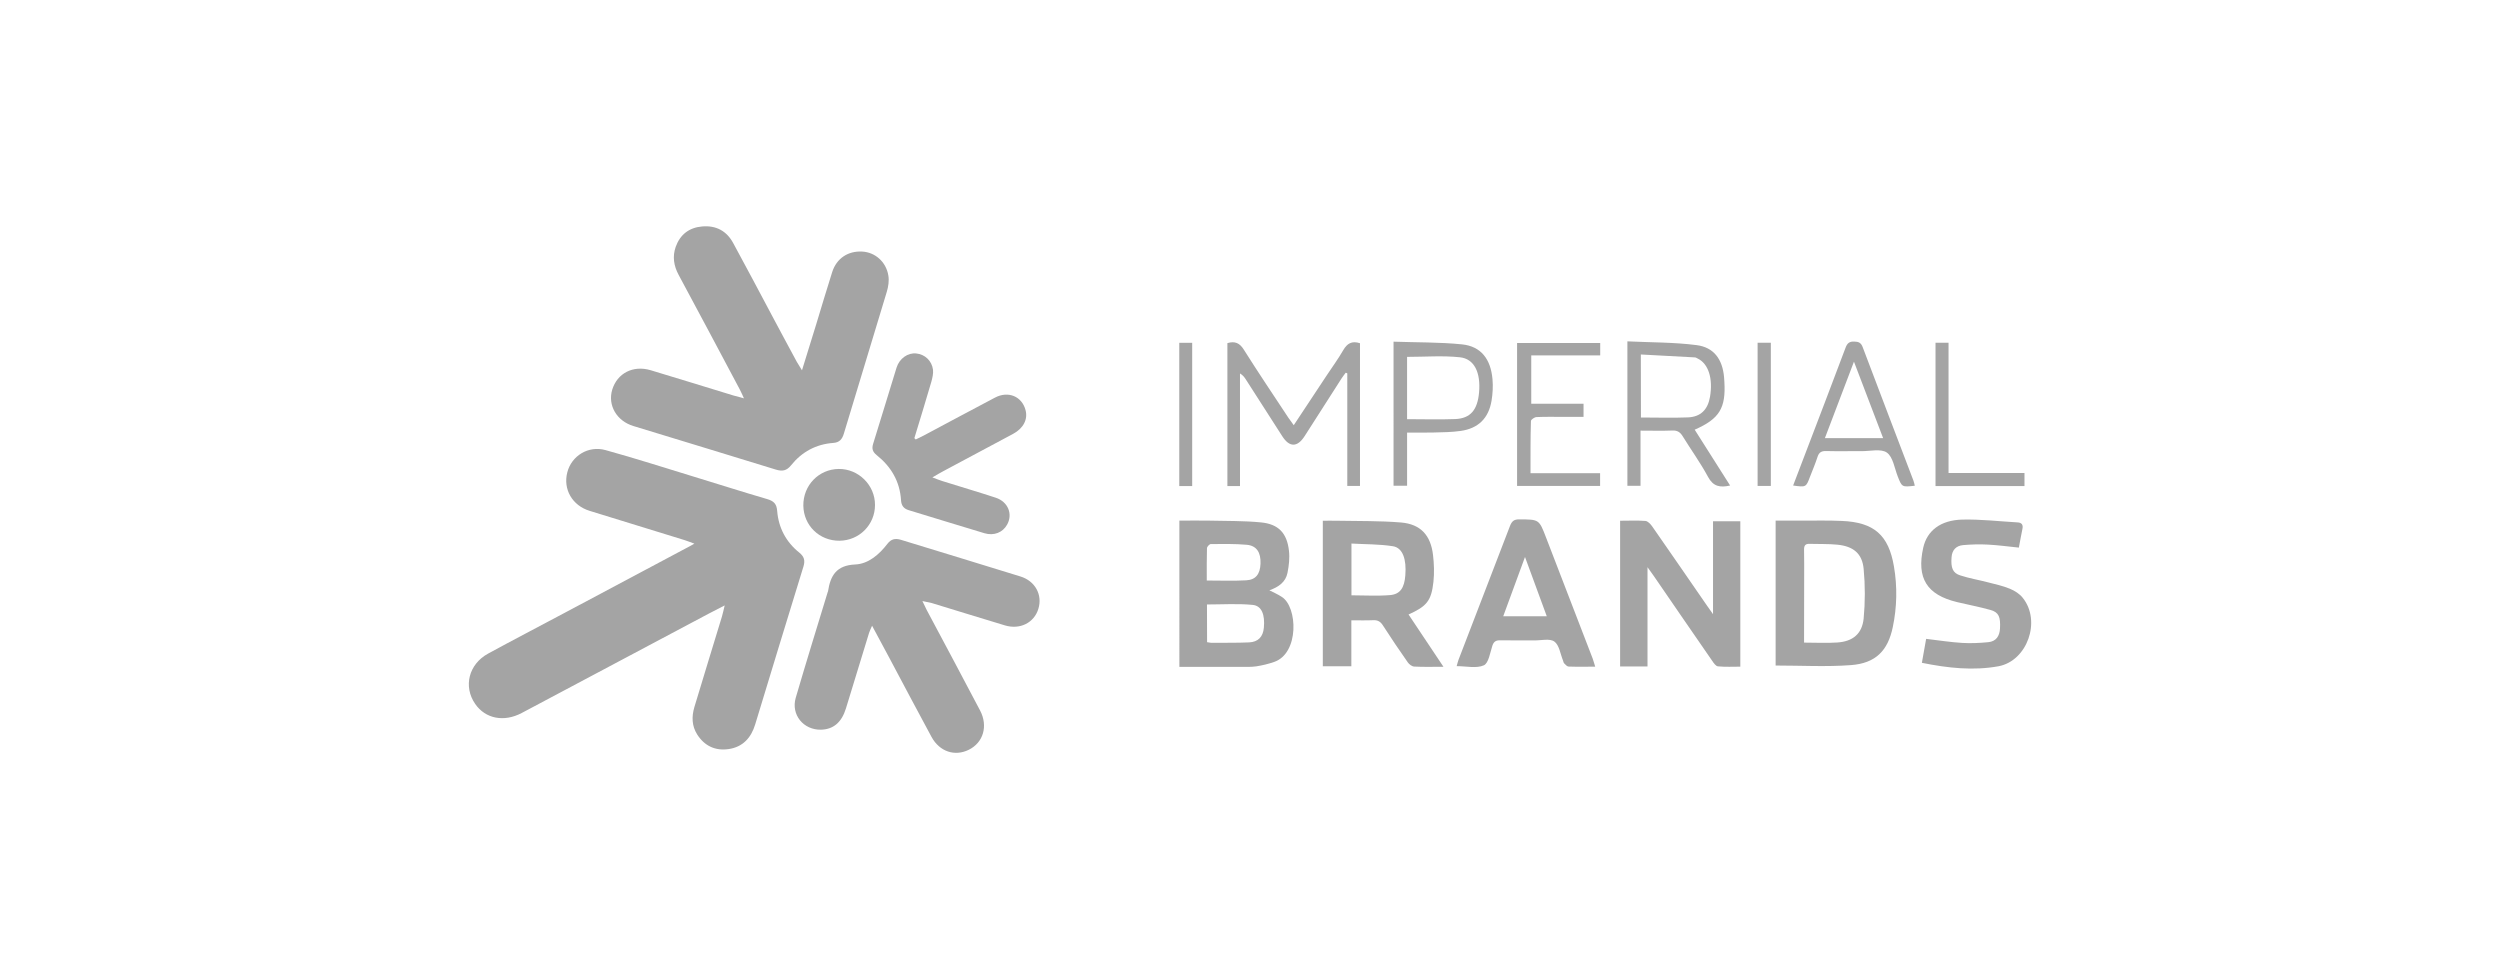 <?xml version="1.0" encoding="utf-8"?>
<svg xmlns="http://www.w3.org/2000/svg" id="Layer_1" style="enable-background:new 0 0 240 94;" version="1.1" viewBox="0 0 240 94" x="0px" y="0px">
<style type="text/css">
	.st0{fill:#A4A4A4;}
	.st1{fill:#969699;}
	.st2{fill:#FFFFFF;}
	.st3{fill:#FDFDFD;}
	.st4{fill:#97948B;}
	.st5{fill-rule:evenodd;clip-rule:evenodd;fill:#A4A4A4;}
	.st6{fill:#FDFCFC;}
	.st7{fill:#FCFCFC;}
	.st8{fill:#FBFBFB;}
	.st9{fill:#FAFAFA;}
	.st10{fill:#FBFAFA;}
	.st11{fill:#F4F4F4;}
	.st12{fill:#F5F2F2;}
	.st13{fill:#D8D8D8;}
	.st14{fill:#F0F0F0;}
	.st15{fill:#FCFBFB;}
	.st16{fill:#7B2229;}
	.st17{fill:#94444A;}
	.st18{fill:#F9EBEC;}
	.st19{fill:#875054;}
	.st20{fill:#6B6969;}
	.st21{fill:#FBF9F9;}
	.st22{fill:#F9F7F7;}
	.st23{fill:#EBE7E7;}
	.st24{fill:#EAB4B9;}
	.st25{fill:none;stroke:#A4A4A4;stroke-width:0.918;stroke-miterlimit:10;}
</style>
<g>
	<path class="st0" d="M66.66,52.19c-0.42-0.15-0.66-0.25-0.91-0.33c-3.05-0.94-6.1-1.87-9.15-2.82c-1.66-0.51-2.56-2.07-2.14-3.69&#xD;&#xA;		c0.4-1.58,2.01-2.6,3.67-2.14c2.86,0.79,5.69,1.7,8.54,2.57c2.33,0.71,4.64,1.45,6.97,2.13c0.62,0.18,0.92,0.44,0.97,1.15&#xD;&#xA;		c0.13,1.61,0.85,2.97,2.12,3.99c0.47,0.38,0.58,0.75,0.4,1.34c-1.56,5.04-3.09,10.1-4.63,15.15c-0.39,1.29-1.19,2.17-2.54,2.37&#xD;&#xA;		c-1.28,0.19-2.32-0.29-3.03-1.4c-0.52-0.82-0.54-1.72-0.27-2.63c0.87-2.89,1.76-5.78,2.64-8.67c0.09-0.3,0.15-0.6,0.27-1.09&#xD;&#xA;		c-0.63,0.33-1.1,0.57-1.57,0.81c-5.97,3.17-11.95,6.35-17.92,9.52c-1.7,0.9-3.48,0.55-4.46-0.87c-1.16-1.67-0.63-3.82,1.25-4.84&#xD;&#xA;		c2.44-1.33,4.91-2.61,7.36-3.92c3.87-2.06,7.73-4.12,11.59-6.17C66.04,52.55,66.26,52.41,66.66,52.19z"/>
	<path class="st0" d="M76.99,35.55c0.5-1.63,0.94-3.03,1.37-4.43c0.51-1.67,1-3.34,1.53-5c0.42-1.32,1.52-2.04,2.87-1.97&#xD;&#xA;		c1.24,0.06,2.3,0.97,2.52,2.29c0.09,0.51,0,1.08-0.15,1.58c-1.36,4.54-2.76,9.07-4.12,13.61c-0.16,0.54-0.43,0.85-1.01,0.89&#xD;&#xA;		c-1.66,0.12-3.02,0.86-4.05,2.14c-0.43,0.54-0.85,0.61-1.47,0.42c-4.55-1.41-9.11-2.78-13.67-4.18c-1.62-0.49-2.48-2-2.04-3.48&#xD;&#xA;		c0.48-1.59,2-2.38,3.69-1.88c2.66,0.8,5.31,1.62,7.96,2.43c0.27,0.08,0.55,0.15,1,0.27c-0.18-0.39-0.28-0.62-0.4-0.85&#xD;&#xA;		c-1.95-3.67-3.9-7.34-5.87-11c-0.47-0.87-0.61-1.77-0.28-2.7c0.42-1.17,1.28-1.84,2.53-1.95c1.34-0.12,2.36,0.43,2.99,1.6&#xD;&#xA;		c1.27,2.33,2.51,4.68,3.76,7.03c0.78,1.45,1.55,2.91,2.34,4.36C76.61,34.94,76.74,35.14,76.99,35.55z"/>
	<path class="st0" d="M88.55,57.7c0.19,0.39,0.3,0.63,0.42,0.87c1.71,3.21,3.43,6.42,5.12,9.64c0.78,1.49,0.31,3.08-1.09,3.77&#xD;&#xA;		c-1.34,0.66-2.8,0.18-3.57-1.23c-1.36-2.51-2.69-5.03-4.03-7.55c-0.53-0.99-1.07-1.98-1.68-3.13c-0.14,0.32-0.23,0.5-0.29,0.69&#xD;&#xA;		c-0.74,2.42-1.48,4.84-2.22,7.25c-0.41,1.34-1.21,2.01-2.39,2.04c-1.68,0.04-2.9-1.43-2.43-3.06c0.99-3.39,2.04-6.77,3.07-10.15&#xD;&#xA;		c0.01-0.02,0.02-0.05,0.03-0.07c0.23-1.51,0.8-2.5,2.61-2.58c1.25-0.05,2.3-0.95,3.09-1.98c0.36-0.47,0.75-0.55,1.29-0.39&#xD;&#xA;		c3.83,1.18,7.66,2.33,11.48,3.52c1.43,0.44,2.14,1.78,1.72,3.12c-0.41,1.33-1.76,2.01-3.2,1.58c-2.35-0.7-4.69-1.44-7.04-2.15&#xD;&#xA;		C89.2,57.84,88.95,57.79,88.55,57.7z"/>
	<path class="st0" d="M87.91,42.19c0.26-0.13,0.52-0.25,0.77-0.38c2.28-1.21,4.55-2.44,6.84-3.64c1.27-0.67,2.58-0.12,2.93,1.19&#xD;&#xA;		c0.24,0.89-0.19,1.75-1.19,2.29c-2.23,1.2-4.47,2.39-6.7,3.58c-0.3,0.16-0.59,0.33-1.05,0.6c0.43,0.16,0.68,0.27,0.95,0.35&#xD;&#xA;		c1.71,0.54,3.43,1.04,5.13,1.6c1.19,0.39,1.66,1.58,1.09,2.59c-0.42,0.75-1.26,1.09-2.17,0.82c-2.42-0.72-4.84-1.48-7.26-2.21&#xD;&#xA;		c-0.51-0.15-0.72-0.46-0.75-0.95c-0.11-1.81-0.95-3.23-2.34-4.34c-0.37-0.3-0.49-0.6-0.34-1.08c0.77-2.44,1.49-4.89,2.25-7.32&#xD;&#xA;		c0.28-0.89,1.09-1.44,1.88-1.36c0.84,0.08,1.51,0.7,1.62,1.57c0.04,0.37-0.06,0.78-0.16,1.15c-0.53,1.81-1.08,3.61-1.63,5.41&#xD;&#xA;		C87.81,42.09,87.86,42.14,87.91,42.19z"/>
	<path class="st0" d="M113.22,49.98c0.98,0,1.94-0.02,2.89,0c1.65,0.04,3.3,0.01,4.94,0.17c1.69,0.16,2.5,1.03,2.69,2.72&#xD;&#xA;		c0.08,0.69,0,1.43-0.14,2.12c-0.17,0.87-0.83,1.36-1.74,1.68c0.24,0.11,0.39,0.19,0.55,0.27c0.22,0.11,0.44,0.23,0.64,0.36&#xD;&#xA;		c1.53,0.96,1.69,5.42-0.74,6.25c-0.55,0.19-1.13,0.33-1.71,0.42c-0.48,0.07-0.98,0.05-1.48,0.05c-1.94,0-3.89,0-5.9,0&#xD;&#xA;		C113.22,59.33,113.22,54.7,113.22,49.98z M115.88,61.65c0.22,0.03,0.36,0.07,0.5,0.06c1.18-0.01,2.36,0.01,3.53-0.04&#xD;&#xA;		c0.88-0.04,1.34-0.54,1.42-1.4c0.12-1.25-0.2-2.12-1.08-2.2c-1.44-0.14-2.9-0.04-4.38-0.04C115.88,59.23,115.88,60.4,115.88,61.65z&#xD;&#xA;		 M115.85,55.73c1.34,0,2.57,0.05,3.79-0.02c0.92-0.05,1.33-0.6,1.37-1.6c0.04-1.07-0.37-1.72-1.31-1.81&#xD;&#xA;		c-1.15-0.1-2.31-0.08-3.46-0.07c-0.13,0-0.37,0.25-0.37,0.4C115.84,53.63,115.85,54.64,115.85,55.73z"/>
	<path class="st0" d="M158.16,63.98c-0.96,0-1.76,0-2.63,0c0-4.65,0-9.28,0-13.99c0.82,0,1.63-0.04,2.43,0.02&#xD;&#xA;		c0.23,0.02,0.48,0.29,0.64,0.51c1.76,2.52,3.5,5.06,5.25,7.59c0.15,0.22,0.31,0.43,0.6,0.85c0-3.11,0-5.98,0-8.92&#xD;&#xA;		c0.91,0,1.74,0,2.62,0c0,4.61,0,9.22,0,13.96c-0.7,0-1.43,0.04-2.15-0.03c-0.2-0.02-0.41-0.32-0.55-0.53&#xD;&#xA;		c-1.88-2.71-3.74-5.43-5.61-8.15c-0.15-0.22-0.31-0.43-0.6-0.84C158.16,57.75,158.16,60.82,158.16,63.98z"/>
	<path class="st0" d="M170.46,49.98c0.87,0,1.7,0,2.53,0c1.28,0,2.56-0.03,3.84,0.03c3.07,0.13,4.48,1.35,4.99,4.38&#xD;&#xA;		c0.33,1.93,0.29,3.88-0.11,5.8c-0.47,2.28-1.65,3.48-4.01,3.66c-2.39,0.18-4.8,0.04-7.24,0.04&#xD;&#xA;		C170.46,59.3,170.46,54.68,170.46,49.98z M173.19,61.69c1.14,0,2.17,0.06,3.19-0.01c1.49-0.1,2.38-0.83,2.53-2.3&#xD;&#xA;		c0.15-1.58,0.15-3.19,0-4.77c-0.14-1.48-1-2.17-2.52-2.32c-0.88-0.09-1.77-0.05-2.65-0.08c-0.42-0.02-0.56,0.15-0.55,0.57&#xD;&#xA;		c0.02,0.93,0.01,1.87,0.01,2.8C173.19,57.59,173.19,59.61,173.19,61.69z"/>
	<path class="st0" d="M138.57,64.01c-1.04,0-1.93,0.03-2.81-0.02c-0.21-0.01-0.48-0.21-0.61-0.4c-0.82-1.17-1.62-2.35-2.39-3.55&#xD;&#xA;		c-0.24-0.38-0.52-0.53-0.96-0.5c-0.66,0.03-1.32,0.01-2.07,0.01c0,1.49,0,2.93,0,4.41c-0.96,0-1.83,0-2.74,0c0-4.65,0-9.26,0-13.97&#xD;&#xA;		c0.46,0,0.89-0.01,1.33,0c2.06,0.04,4.14,0,6.19,0.17c1.87,0.16,2.84,1.23,3.06,3.12c0.1,0.85,0.13,1.72,0.04,2.57&#xD;&#xA;		c-0.2,1.82-0.63,2.35-2.39,3.14C136.31,60.62,137.39,62.24,138.57,64.01z M129.74,57.15c1.26,0,2.49,0.08,3.7-0.02&#xD;&#xA;		c0.98-0.08,1.38-0.7,1.47-1.89c0.13-1.55-0.25-2.65-1.18-2.8c-1.31-0.21-2.65-0.18-3.99-0.26&#xD;&#xA;		C129.74,53.97,129.74,55.55,129.74,57.15z"/>
	<path class="st0" d="M153.14,64c-0.9,0-1.73,0.02-2.56-0.01c-0.15-0.01-0.3-0.19-0.42-0.31c-0.06-0.06-0.08-0.18-0.11-0.27&#xD;&#xA;		c-0.26-0.63-0.36-1.48-0.83-1.82c-0.44-0.32-1.28-0.1-1.94-0.11c-1.08-0.01-2.17,0.01-3.25-0.01c-0.4-0.01-0.62,0.1-0.76,0.51&#xD;&#xA;		c-0.22,0.67-0.36,1.68-0.82,1.89c-0.71,0.32-1.68,0.08-2.61,0.08c0.06-0.2,0.1-0.4,0.17-0.59c1.65-4.29,3.31-8.58,4.95-12.87&#xD;&#xA;		c0.18-0.46,0.39-0.64,0.9-0.63c1.89,0.01,1.89-0.01,2.56,1.74c1.5,3.88,2.99,7.75,4.48,11.63C152.98,63.45,153.04,63.69,153.14,64z&#xD;&#xA;		 M148.49,59.16c-0.7-1.9-1.36-3.69-2.09-5.69c-0.75,2.03-1.41,3.83-2.09,5.69C145.75,59.16,147.04,59.16,148.49,59.16z"/>
	<path class="st0" d="M184.5,63.63c0.14-0.81,0.27-1.53,0.41-2.3c1.18,0.14,2.32,0.32,3.46,0.39c0.83,0.05,1.67,0.01,2.5-0.07&#xD;&#xA;		c0.74-0.07,1.09-0.57,1.13-1.31c0.06-1.11-0.11-1.55-0.9-1.78c-1.06-0.3-2.15-0.5-3.23-0.76c-2.9-0.7-3.89-2.3-3.24-5.22&#xD;&#xA;		c0.36-1.62,1.65-2.65,3.76-2.7c1.76-0.04,3.53,0.17,5.29,0.27c0.41,0.02,0.56,0.23,0.47,0.64c-0.12,0.57-0.22,1.15-0.34,1.78&#xD;&#xA;		c-1.01-0.1-2-0.24-3-0.29c-0.78-0.04-1.57-0.02-2.35,0.05c-0.66,0.06-1.06,0.46-1.11,1.16c-0.08,1.01,0.1,1.52,0.84,1.75&#xD;&#xA;		c0.86,0.28,1.76,0.43,2.64,0.66c0.71,0.18,1.44,0.34,2.12,0.62c0.46,0.19,0.94,0.49,1.24,0.88c1.78,2.22,0.43,6.04-2.33,6.56&#xD;&#xA;		C189.44,64.4,187.02,64.14,184.5,63.63z"/>
	<path class="st0" d="M119.04,46.66c-0.49,0-0.82,0-1.21,0c0-4.58,0-9.14,0-13.72c0.71-0.21,1.17-0.03,1.58,0.63&#xD;&#xA;		c1.39,2.21,2.85,4.37,4.28,6.54c0.15,0.22,0.31,0.43,0.51,0.71c1.09-1.64,2.13-3.22,3.17-4.79c0.53-0.8,1.1-1.58,1.58-2.41&#xD;&#xA;		c0.37-0.64,0.82-0.93,1.61-0.67c0,4.52,0,9.08,0,13.7c-0.38,0-0.76,0-1.22,0c0-3.6,0-7.21,0-10.81c-0.05-0.02-0.1-0.04-0.15-0.06&#xD;&#xA;		c-0.13,0.18-0.28,0.36-0.4,0.55c-1.18,1.84-2.36,3.69-3.54,5.53c-0.7,1.1-1.46,1.1-2.15,0.02c-1.17-1.82-2.34-3.64-3.51-5.47&#xD;&#xA;		c-0.13-0.2-0.27-0.39-0.55-0.56C119.04,39.42,119.04,43,119.04,46.66z"/>
	<path class="st0" d="M157.49,41.34c0,1.83,0,3.54,0,5.3c-0.44,0-0.82,0-1.26,0c0-4.57,0-9.13,0-13.87&#xD;&#xA;		c2.24,0.11,4.45,0.08,6.63,0.36c1.68,0.21,2.5,1.37,2.65,3.08c0.01,0.15,0.02,0.29,0.03,0.44c0.15,2.54-0.48,3.56-2.85,4.6&#xD;&#xA;		c1.13,1.78,2.25,3.56,3.4,5.36c-0.96,0.22-1.62,0.1-2.12-0.83c-0.72-1.34-1.62-2.58-2.42-3.88c-0.24-0.4-0.51-0.59-1-0.57&#xD;&#xA;		C159.57,41.37,158.58,41.34,157.49,41.34z M157.53,40.08c1.57,0,3.04,0.05,4.51-0.01c1.23-0.05,1.91-0.75,2.12-1.97&#xD;&#xA;		c0.3-1.77-0.15-3.18-1.18-3.68c-0.09-0.04-0.18-0.11-0.27-0.11c-1.72-0.1-3.45-0.19-5.19-0.28&#xD;&#xA;		C157.53,36.17,157.53,38.1,157.53,40.08z"/>
	<path class="st0" d="M133.78,32.8c2.23,0.08,4.42,0.04,6.58,0.26c1.81,0.19,2.75,1.4,2.92,3.35c0.06,0.68,0.02,1.38-0.09,2.05&#xD;&#xA;		c-0.28,1.69-1.27,2.67-2.97,2.91c-0.85,0.12-1.71,0.13-2.57,0.15c-0.83,0.02-1.66,0.01-2.57,0.01c0,1.72,0,3.38,0,5.1&#xD;&#xA;		c-0.47,0-0.86,0-1.3,0C133.78,42.06,133.78,37.5,133.78,32.8z M135.08,40.24c1.58,0,3.1,0.05,4.62-0.01&#xD;&#xA;		c1.47-0.06,2.14-0.88,2.29-2.55c0.17-1.89-0.44-3.23-1.83-3.38c-1.66-0.18-3.36-0.04-5.08-0.04&#xD;&#xA;		C135.08,36.2,135.08,38.19,135.08,40.24z"/>
	<path class="st0" d="M183.82,46.63c-1.24,0.14-1.23,0.14-1.64-0.9c-0.31-0.79-0.45-1.86-1.04-2.28c-0.56-0.4-1.61-0.13-2.44-0.14&#xD;&#xA;		c-1.13-0.01-2.26,0.02-3.4-0.01c-0.43-0.01-0.67,0.12-0.81,0.54c-0.21,0.65-0.48,1.29-0.73,1.93c-0.38,1.01-0.38,1.01-1.62,0.84&#xD;&#xA;		c0.35-0.93,0.7-1.84,1.05-2.75c1.33-3.49,2.67-6.97,3.98-10.47c0.16-0.44,0.37-0.62,0.84-0.6c0.42,0.01,0.65,0.11,0.81,0.54&#xD;&#xA;		c1.61,4.28,3.25,8.54,4.87,12.81C183.75,46.3,183.78,46.46,183.82,46.63z M180.78,42.06c-0.93-2.45-1.83-4.8-2.8-7.34&#xD;&#xA;		c-0.97,2.55-1.86,4.91-2.79,7.34C177.09,42.06,178.87,42.06,180.78,42.06z"/>
	<path class="st0" d="M146.93,45.43c2.3,0,4.46,0,6.68,0c0,0.42,0,0.8,0,1.22c-2.65,0-5.29,0-7.97,0c0-4.57,0-9.12,0-13.72&#xD;&#xA;		c2.64,0,5.28,0,7.98,0c0,0.37,0,0.74,0,1.19c-2.19,0-4.37,0-6.62,0c0,1.57,0,3.07,0,4.64c1.68,0,3.32,0,5.02,0&#xD;&#xA;		c0,0.41,0,0.77,0,1.26c-0.64,0-1.29,0-1.94,0c-0.86,0-1.72-0.02-2.58,0.02c-0.19,0.01-0.53,0.24-0.53,0.38&#xD;&#xA;		C146.92,42.05,146.93,43.69,146.93,45.43z"/>
	<path class="st0" d="M80.58,51.91c-1.92,0.01-3.43-1.46-3.46-3.37c-0.02-1.95,1.48-3.5,3.4-3.52c1.9-0.02,3.49,1.56,3.48,3.46&#xD;&#xA;		C84,50.38,82.48,51.9,80.58,51.91z"/>
	<path class="st0" d="M185.81,32.9c0.41,0,0.77,0,1.25,0c0,4.14,0,8.29,0,12.51c2.48,0,4.86,0,7.29,0c0,0.46,0,0.83,0,1.25&#xD;&#xA;		c-2.86,0-5.67,0-8.54,0C185.81,42.07,185.81,37.53,185.81,32.9z"/>
	<path class="st0" d="M168.73,32.9c0.44,0,0.83,0,1.27,0c0,4.58,0,9.14,0,13.75c-0.42,0-0.82,0-1.27,0&#xD;&#xA;		C168.73,42.05,168.73,37.49,168.73,32.9z"/>
	<path class="st0" d="M114.45,46.66c-0.42,0-0.8,0-1.24,0c0-4.59,0-9.15,0-13.75c0.43,0,0.82,0,1.24,0&#xD;&#xA;		C114.45,37.48,114.45,42.02,114.45,46.66z"/>
</g>
</svg>